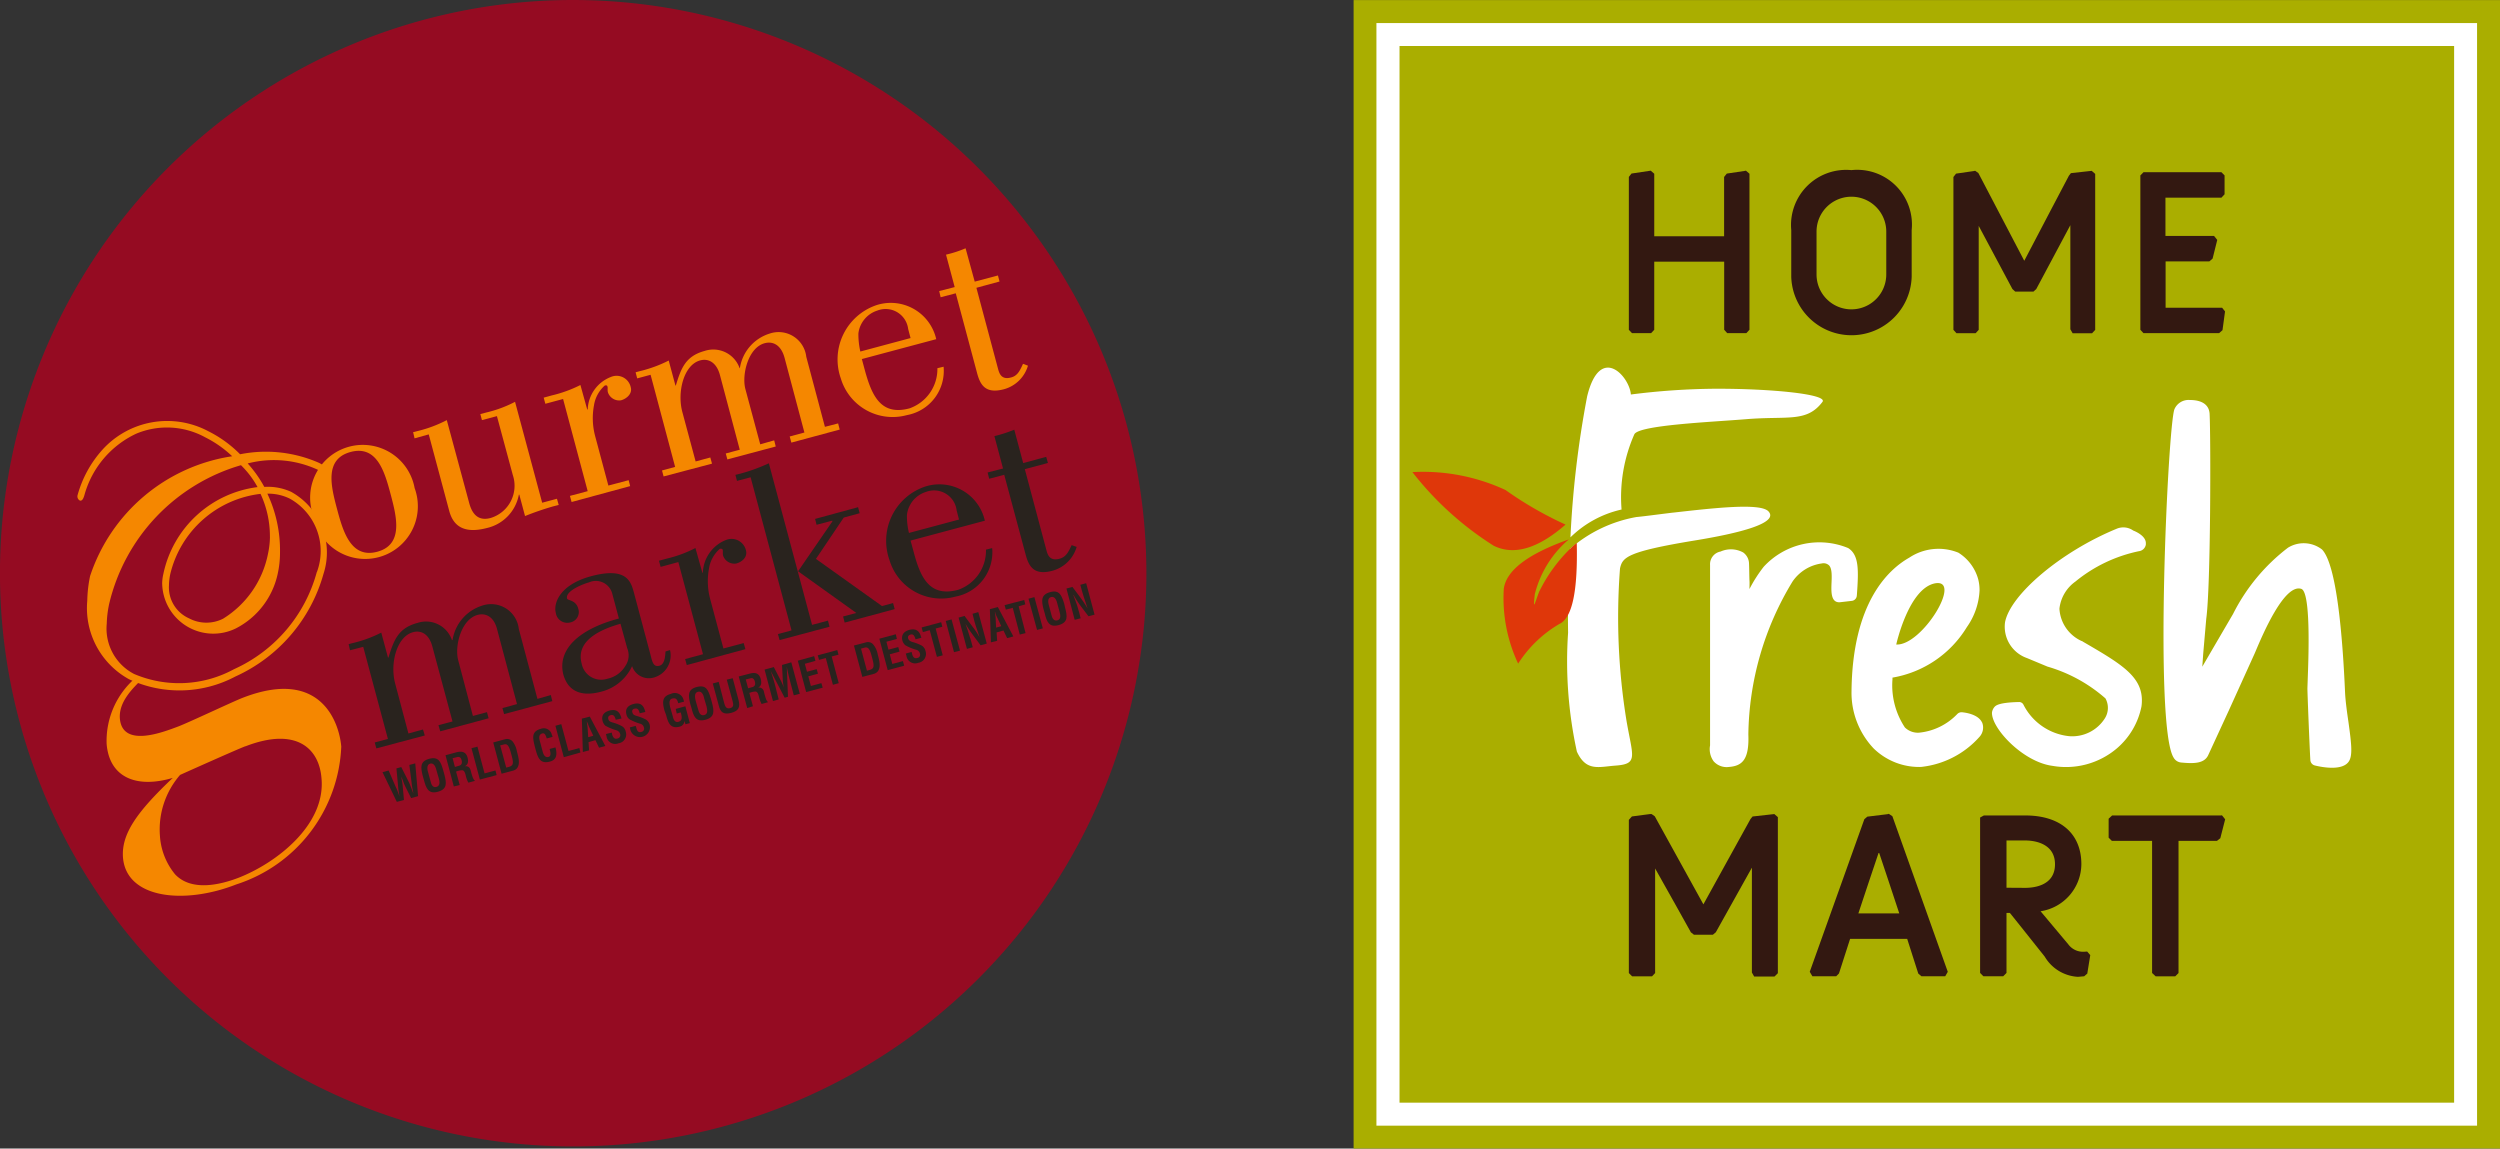 <svg id="promotion-icon-2" xmlns="http://www.w3.org/2000/svg" xmlns:xlink="http://www.w3.org/1999/xlink" width="62.882" height="28.889" viewBox="0 0 62.882 28.889">
  <rect x="0" y="0" width="62.882" height="28.889" fill="#333333" stroke="none"/>
  <defs>
    <clipPath id="clip-path">
      <rect id="Rectangle_1625" data-name="Rectangle 1625" width="62.882" height="28.889" fill="none"/>
    </clipPath>
  </defs>
  <g id="Group_1531" data-name="Group 1531" clip-path="url(#clip-path)">
    <path id="Path_400" data-name="Path 400" d="M28.835,14.443A14.418,14.418,0,1,1,14.417,0,14.433,14.433,0,0,1,28.835,14.443" fill="#950b22"/>
    <path id="Path_401" data-name="Path 401" d="M47.349,294.508c-.035-.013-.071-.026-.109-.042-.266.262-.605.595-.574,1.008.064.746,1.089.342,1.468.2.264-.1,1.38-.628,1.615-.719,1.956-.764,2.43.595,2.486,1.223a3.808,3.808,0,0,1-2.639,3.468c-1.312.515-2.761.359-2.851-.668-.048-.6.353-1.158,1.252-2.011-.91.271-1.594-.006-1.664-.854a2.091,2.091,0,0,1,.773-1.7m2.716,1.758c-.237.092-1.384.605-1.641.721a2.092,2.092,0,0,0-.507,1.536,1.688,1.688,0,0,0,.381.965c.413.436,1.132.263,1.589.089.96-.373,2.2-1.332,2.094-2.5-.059-.772-.649-1.3-1.916-.808" transform="translate(-43.651 -277.401)" fill="#f58700"/>
    <path id="Path_402" data-name="Path 402" d="M137.989,194.8a1.326,1.326,0,1,1-2.551.685,1.325,1.325,0,1,1,2.551-.685m-1.952.524c.148.557.345,1.257,1.012,1.078s.486-.883.338-1.44-.34-1.25-1.01-1.069-.486.88-.34,1.432" transform="translate(-127.56 -182.524)" fill="#f58700"/>
    <path id="Path_403" data-name="Path 403" d="M183.468,177.582l-.137.035a7.238,7.238,0,0,0-.71.244l-.144-.539-.011,0a1.058,1.058,0,0,1-.8.839c-.651.172-.869-.117-.953-.434l-.514-1.92-.357.1-.036-.156.129-.032a3.209,3.209,0,0,0,.718-.271l.563,2.083c.106.4.331.433.536.38a.847.847,0,0,0,.562-1.08l-.4-1.483-.377.1-.04-.152.152-.04a3.058,3.058,0,0,0,.721-.268l.682,2.538.372-.1Z" transform="translate(-169.415 -164.881)" fill="#f58700"/>
    <path id="Path_404" data-name="Path 404" d="M237.791,164.4l.013,0a.91.91,0,0,1,.582-.817.364.364,0,0,1,.5.259c.046.163-.106.29-.245.328a.3.3,0,0,1-.329-.2c-.016-.053,0-.123-.012-.146-.009-.04-.048-.031-.068-.025a.835.835,0,0,0-.271.5,1.755,1.755,0,0,0,.025.754l.337,1.261.51-.135.038.149-1.473.4-.042-.154.447-.119-.619-2.318-.446.12-.042-.154.2-.055a3.227,3.227,0,0,0,.724-.263Z" transform="translate(-223.021 -154.101)" fill="#f58700"/>
    <path id="Path_405" data-name="Path 405" d="M281.789,147.027l.04.155-1.216.328-.042-.154.37-.1-.5-1.882c-.085-.312-.284-.422-.5-.364-.412.11-.58.788-.485,1.151l.374,1.392.351-.1.039.155-1.217.325-.04-.15.352-.094-.5-1.884c-.085-.311-.288-.419-.494-.363-.412.108-.584.788-.452,1.292l.336,1.25.369-.1.043.155-1.218.322-.04-.15.33-.09-.617-2.317-.337.091-.04-.154.108-.029a3.316,3.316,0,0,0,.725-.266l.17.631.01-.006c.131-.431.243-.736.723-.867a.7.7,0,0,1,.88.433l.007,0a1.082,1.082,0,0,1,.747-.869.7.7,0,0,1,.923.583l.469,1.762Z" transform="translate(-260.708 -136.377)" fill="#f58700"/>
    <path id="Path_406" data-name="Path 406" d="M408.8,109.124l.39-.1-.218-.816a2.829,2.829,0,0,0,.492-.16l.23.839.584-.155.04.152-.582.158.541,2.025c.032.119.079.3.332.23.171-.043.228-.19.3-.343l.124.047a.866.866,0,0,1-.606.593c-.473.124-.6-.116-.681-.435l-.529-1.979-.38.1Z" transform="translate(-385.177 -101.803)" fill="#f58700"/>
    <path id="Path_407" data-name="Path 407" d="M367.614,133.546a1.13,1.13,0,0,1-.922,1.217,1.361,1.361,0,0,1-1.663-.922,1.441,1.441,0,0,1,.9-1.845,1.172,1.172,0,0,1,1.5.857l-1.871.5.072.269c.178.657.408,1.165,1.128.971a1.048,1.048,0,0,0,.7-1.01Zm-.831-.721-.06-.228a.572.572,0,0,0-.777-.463.691.691,0,0,0-.475.574,1.958,1.958,0,0,0,.049.456Z" transform="translate(-343.88 -124.322)" fill="#f58700"/>
    <path id="Path_408" data-name="Path 408" d="M39.822,184.351s0,0,0,0Zm-.737.64a1.408,1.408,0,0,0-.69-.131,3.026,3.026,0,0,0-.418-.59,2.629,2.629,0,0,1,1.751.153l.1.055.064-.093a.33.33,0,0,1,.027-.033.681.681,0,0,0-.155-.1,3.322,3.322,0,0,0-1.978-.213,3.023,3.023,0,0,0-.808-.584,2.2,2.2,0,0,0-2.645.459,2.836,2.836,0,0,0-.636,1.158.118.118,0,0,0,.055.129.049.049,0,0,0,.042,0c.031-.015.055-.056.081-.151a2.411,2.411,0,0,1,1.3-1.529,2,2,0,0,1,1.738.094,2.789,2.789,0,0,1,.674.474,4.464,4.464,0,0,0-3.574,3.013,3.321,3.321,0,0,0-.071.623,2.042,2.042,0,0,0,1.049,1.972,3,3,0,0,0,2.679-.069,4.018,4.018,0,0,0,2.214-2.581,1.741,1.741,0,0,0-.8-2.055m-.547,1.127a2.176,2.176,0,0,1-.054.446,2.477,2.477,0,0,1-1.125,1.61.931.931,0,0,1-.854-.008.853.853,0,0,1-.507-.833,1.47,1.47,0,0,1,.033-.282,2.652,2.652,0,0,1,2.27-2.017,2.525,2.525,0,0,1,.236,1.083m1.18.881a3.757,3.757,0,0,1-2.085,2.447,2.886,2.886,0,0,1-2.514.118,1.286,1.286,0,0,1-.685-1.262,2.7,2.7,0,0,1,.061-.5,4.777,4.777,0,0,1,3.315-3.488,2.324,2.324,0,0,1,.417.551,2.775,2.775,0,0,0-2.368,2.179,1.144,1.144,0,0,0-.031.235,1.286,1.286,0,0,0,1.854,1.14,2.018,2.018,0,0,0,1.051-1.369,2.455,2.455,0,0,0,.059-.546,3.346,3.346,0,0,0-.318-1.474,1.231,1.231,0,0,1,.562.124A1.51,1.51,0,0,1,39.719,187" transform="translate(-31.747 -172.613)" fill="#f58700"/>
    <path id="Path_409" data-name="Path 409" d="M156.789,265.247l.039.153-1.214.327-.041-.152.366-.1-.5-1.88c-.079-.314-.281-.418-.489-.364-.415.11-.589.788-.487,1.152l.367,1.39.354-.095.041.154-1.217.328-.044-.155.353-.093-.505-1.877c-.08-.315-.278-.426-.489-.368-.41.112-.586.788-.446,1.3l.331,1.247.367-.1.044.151-1.218.324-.04-.149.331-.089-.621-2.316-.332.086-.035-.154.1-.026a3.2,3.2,0,0,0,.721-.264l.169.627.012,0c.134-.435.243-.74.727-.87a.686.686,0,0,1,.869.431l.016,0a1.081,1.081,0,0,1,.745-.867.7.7,0,0,1,.921.585l.469,1.761Z" transform="translate(-142.935 -247.765)" fill="#29231e"/>
    <path id="Path_410" data-name="Path 410" d="M244.743,251.385a.577.577,0,0,1-.419.694.444.444,0,0,1-.535-.29,1.171,1.171,0,0,1-.786.645c-.414.11-.812.05-.946-.443-.147-.623.391-1.132,1.4-1.4l-.169-.631a.426.426,0,0,0-.585-.277c-.147.04-.6.216-.55.407.013.052.221.031.28.249a.266.266,0,0,1-.2.351.291.291,0,0,1-.363-.241c-.063-.243.1-.709.889-.922.9-.241,1,.142,1.074.407l.421,1.578c.048.2.082.3.219.268s.149-.239.156-.36Zm-1.246-.662c-.428.122-1.139.392-.977,1a.5.5,0,0,0,.645.384.694.694,0,0,0,.457-.326.47.47,0,0,0,.044-.443Z" transform="translate(-227.89 -235.034)" fill="#29231e"/>
    <path id="Path_411" data-name="Path 411" d="M287.949,235.523l.012,0a.919.919,0,0,1,.584-.825.372.372,0,0,1,.5.264c.045.167-.1.292-.245.329a.3.3,0,0,1-.331-.2c-.012-.052,0-.119-.01-.147s-.049-.026-.069-.024a.818.818,0,0,0-.274.492,1.733,1.733,0,0,0,.026.761l.336,1.255.51-.136.043.153-1.475.4-.041-.151.449-.122-.62-2.317-.446.121-.042-.155.2-.054a3.114,3.114,0,0,0,.718-.266Z" transform="translate(-270.282 -221.117)" fill="#29231e"/>
    <path id="Path_412" data-name="Path 412" d="M321.271,206.129l-.042-.151.342-.093-1.029-3.851-.343.091-.039-.152.115-.028a4.514,4.514,0,0,0,.726-.263l1.087,4.064.4-.107.039.154Zm.93-2.9-.037-.148,1.081-.295.04.152-.4.109-.7,1.04,1.662,1.186.278-.076.041.153-1.258.339-.04-.154.332-.089-1.464-1.048.862-1.253v-.02Z" transform="translate(-301.662 -190.029)" fill="#29231e"/>
    <path id="Path_413" data-name="Path 413" d="M388.768,212.5a1.134,1.134,0,0,1-.922,1.22,1.356,1.356,0,0,1-1.662-.922,1.439,1.439,0,0,1,.9-1.846,1.172,1.172,0,0,1,1.5.859l-1.869.5.074.269c.171.656.4,1.164,1.123.969a1.043,1.043,0,0,0,.7-1.01Zm-.834-.718-.059-.226a.572.572,0,0,0-.772-.469.687.687,0,0,0-.479.579,1.79,1.79,0,0,0,.051.453Z" transform="translate(-363.812 -198.714)" fill="#29231e"/>
    <path id="Path_414" data-name="Path 414" d="M429.938,188.085l.388-.1-.217-.814a3.557,3.557,0,0,0,.5-.162l.224.839.579-.156.043.154-.581.156.54,2.026c.032.122.081.294.332.227.174-.045.231-.187.306-.342l.126.044a.873.873,0,0,1-.609.6c-.474.127-.6-.115-.681-.432l-.532-1.982-.378.1Z" transform="translate(-405.097 -176.201)" fill="#29231e"/>
    <path id="Path_415" data-name="Path 415" d="M167.2,332.774c.035.078.068.174.108.273h0c0-.019-.007-.038-.008-.057a1.551,1.551,0,0,1-.034-.209l-.057-.446.149-.039.071.825-.176.048-.147-.294c-.039-.08-.062-.164-.1-.243h0c.012.086.034.174.038.259l.03.326-.18.047-.36-.747.154-.042.179.413a1.6,1.6,0,0,1,.077.193.438.438,0,0,1,.02.056h0a2.468,2.468,0,0,1-.04-.287l-.04-.427.122-.034Z" transform="translate(-156.913 -313.095)" fill="#29231e"/>
    <path id="Path_416" data-name="Path 416" d="M183.472,330.513c-.047-.2-.073-.354.165-.419s.294.082.35.279l.032.115c.053.211.081.366-.16.434s-.3-.087-.356-.3Zm.2.148c.014.065.049.168.148.14s.08-.136.06-.211l-.058-.2c-.016-.065-.053-.2-.157-.176s-.073.168-.053.227Z" transform="translate(-172.842 -311.008)" fill="#29231e"/>
    <path id="Path_417" data-name="Path 417" d="M194.223,327.733l.092.338-.148.037-.209-.786.276-.074c.13-.033.237-.016.277.129.023.084.026.184-.071.222v0c.093-.011.132.037.153.113.009.033.054.228.1.243l0,.014-.161.043a.688.688,0,0,1-.068-.194c-.016-.051-.033-.116-.088-.118a.416.416,0,0,0-.126.024Zm-.029-.116.112-.033c.051-.015.077-.058.057-.136s-.064-.093-.12-.077l-.107.026Z" transform="translate(-182.752 -308.326)" fill="#29231e"/>
    <path id="Path_418" data-name="Path 418" d="M205.457,325.873l-.211-.789.15-.039.179.673.274-.074.03.117Z" transform="translate(-193.387 -306.265)" fill="#29231e"/>
    <path id="Path_419" data-name="Path 419" d="M214.928,322.575l-.21-.786.306-.083a.188.188,0,0,1,.176.051.564.564,0,0,1,.114.258c.041.153.092.334-.013.439a.222.222,0,0,1-.1.048Zm.178-.17c.134-.036.125-.108.062-.334-.048-.189-.093-.256-.175-.233l-.1.024.152.559Z" transform="translate(-202.312 -303.114)" fill="#29231e"/>
    <path id="Path_420" data-name="Path 420" d="M232.706,317.558c0,.015.007.029.01.044.03.147.012.271-.151.313-.241.065-.3-.087-.358-.295l-.029-.113c-.048-.2-.075-.355.164-.418a.206.206,0,0,1,.27.148.214.214,0,0,1,.019.057l-.145.039c-.021-.05-.037-.146-.113-.126-.116.032-.069.166-.051.229l.058.218c.018.066.052.171.151.143.081-.022.038-.15.026-.2Z" transform="translate(-218.733 -298.759)" fill="#29231e"/>
    <path id="Path_421" data-name="Path 421" d="M242,316.059l-.211-.79.148-.041.182.675.273-.074.026.113Z" transform="translate(-227.819 -297.014)" fill="#29231e"/>
    <path id="Path_422" data-name="Path 422" d="M253.323,312.8l-.025-.839.2-.052.391.739-.158.044-.092-.19-.173.049.014.208Zm.135-.373.128-.036-.1-.209c-.016-.036-.029-.073-.042-.106a.378.378,0,0,1-.021-.051.17.17,0,0,0,.006.051c0,.039.013.076.014.112Z" transform="translate(-238.663 -293.885)" fill="#29231e"/>
    <path id="Path_423" data-name="Path 423" d="M262.448,309.319c-.017-.069-.045-.137-.123-.117-.052.014-.076.042-.063.1s.063.072.113.087a1.1,1.1,0,0,1,.214.083.2.2,0,0,1,.111.147.223.223,0,0,1-.183.292.218.218,0,0,1-.3-.177l-.015-.056.147-.037.008.043c.021.079.061.128.13.108a.088.088,0,0,0,.071-.119.135.135,0,0,0-.088-.088,1.284,1.284,0,0,1-.284-.117.258.258,0,0,1-.067-.113c-.036-.134.019-.226.175-.268.233-.061.274.117.3.2Z" transform="translate(-246.961 -291.215)" fill="#29231e"/>
    <path id="Path_424" data-name="Path 424" d="M272.918,306.484c-.019-.071-.041-.136-.125-.116a.067.067,0,0,0-.06.093c.013.062.06.075.115.092a1.239,1.239,0,0,1,.213.082.214.214,0,0,1,.109.145.251.251,0,0,1-.488.117l-.013-.058.146-.038.017.044c.016.078.05.132.125.108a.083.083,0,0,0,.065-.115.123.123,0,0,0-.088-.09,1.252,1.252,0,0,1-.28-.117.219.219,0,0,1-.069-.111c-.037-.134.019-.227.174-.269.235-.066.277.118.3.2Z" transform="translate(-256.827 -288.543)" fill="#29231e"/>
    <path id="Path_425" data-name="Path 425" d="M288.732,302.242c-.051-.2-.069-.356.163-.417a.228.228,0,0,1,.3.1.536.536,0,0,1,.03.095l-.147.04c-.02-.08-.041-.141-.146-.118s-.068.164-.053.225l.063.222c.013.064.047.168.145.138s.091-.116.055-.236l-.1.029-.026-.117.243-.066.112.424-.11.028-.025-.087a.153.153,0,0,1-.108.144c-.241.068-.3-.081-.354-.292Z" transform="translate(-272.02 -284.372)" fill="#29231e"/>
    <path id="Path_426" data-name="Path 426" d="M299.966,299.258c-.048-.205-.07-.359.168-.42s.287.081.348.28l.032.113c.054.21.077.366-.163.432s-.3-.084-.352-.294Zm.2.143c.017.067.052.172.154.144s.075-.138.059-.212l-.059-.2c-.014-.064-.046-.2-.156-.175s-.073.167-.06.227Z" transform="translate(-282.606 -281.559)" fill="#29231e"/>
    <path id="Path_427" data-name="Path 427" d="M310.649,295.285l.15-.036.146.547c.046.174.009.275-.184.325s-.273-.013-.315-.192l-.149-.548.149-.041.14.539c.021.075.048.149.148.123s.081-.1.061-.18Z" transform="translate(-292.369 -278.19)" fill="#29231e"/>
    <path id="Path_428" data-name="Path 428" d="M321.8,293.477l.091.336-.145.045-.213-.794.279-.072c.126-.035.232-.016.273.13.024.085.027.183-.067.222v0a.125.125,0,0,1,.15.111c.01.034.053.228.094.243l.006.014-.16.044a.791.791,0,0,1-.069-.195c-.014-.048-.03-.115-.088-.118a.415.415,0,0,0-.124.025Zm-.031-.116.116-.032c.048-.016.075-.058.054-.136s-.062-.1-.117-.081l-.112.027Z" transform="translate(-302.952 -276.049)" fill="#29231e"/>
    <path id="Path_429" data-name="Path 429" d="M333.207,289.259l-.145.04-.211-.791.233-.063.178.345a1.245,1.245,0,0,1,.073.174h0a1.706,1.706,0,0,1-.026-.19l-.019-.383.233-.066.214.791-.151.04-.065-.25c-.042-.157-.083-.313-.112-.475l0,0,.031.761-.084.023-.352-.676,0,0c.052.15.1.307.137.463Z" transform="translate(-313.62 -271.666)" fill="#29231e"/>
    <path id="Path_430" data-name="Path 430" d="M347.523,286.558l-.21-.789.411-.114.033.118-.267.074.054.2.244-.066.032.115-.243.067.065.242.264-.071.033.114Z" transform="translate(-327.246 -269.151)" fill="#29231e"/>
    <path id="Path_431" data-name="Path 431" d="M355.977,283.133l.492-.132.031.116-.172.045.178.672-.147.04-.179-.672-.17.045Z" transform="translate(-335.409 -266.65)" fill="#29231e"/>
    <path id="Path_432" data-name="Path 432" d="M371.961,280.393l-.211-.789.309-.081a.17.17,0,0,1,.172.05.538.538,0,0,1,.119.261c.041.155.088.332-.014.435a.205.205,0,0,1-.1.051Zm.179-.174c.132-.034.122-.106.06-.333-.049-.189-.088-.252-.179-.23l-.093.026.149.555Z" transform="translate(-350.271 -263.367)" fill="#29231e"/>
    <path id="Path_433" data-name="Path 433" d="M383.024,277.017l-.21-.79.414-.112.027.117-.263.071.051.2.246-.067.033.115-.246.068.064.243.267-.072.032.116Z" transform="translate(-360.696 -260.162)" fill="#29231e"/>
    <path id="Path_434" data-name="Path 434" d="M392.961,274.223c-.021-.068-.046-.141-.125-.119-.05.016-.074.044-.061.095s.06.077.113.093a1.177,1.177,0,0,1,.215.082.208.208,0,0,1,.11.146.226.226,0,0,1-.181.294.221.221,0,0,1-.3-.178l-.017-.054.148-.041.011.045c.018.08.055.127.127.108a.083.083,0,0,0,.069-.116.125.125,0,0,0-.086-.09,1.138,1.138,0,0,1-.282-.117.25.25,0,0,1-.07-.11c-.035-.135.021-.232.176-.276.237-.059.276.123.3.2Z" transform="translate(-369.933 -258.143)" fill="#29231e"/>
    <path id="Path_435" data-name="Path 435" d="M401.239,271.008l.491-.132.029.115-.168.044.179.674-.147.039-.181-.671-.173.047Z" transform="translate(-378.057 -255.226)" fill="#29231e"/>
    <path id="Path_436" data-name="Path 436" d="M411.943,270.5l-.208-.785.146-.039.213.785Z" transform="translate(-387.947 -254.096)" fill="#29231e"/>
    <path id="Path_437" data-name="Path 437" d="M417.6,266.508l.145-.042.213.792-.155.043-.188-.252a2.838,2.838,0,0,1-.191-.287h0c.021.066.051.144.074.223s.053.156.068.219l.04.147-.147.04-.21-.786.149-.043.192.257a2.168,2.168,0,0,1,.189.285h0c-.025-.073-.048-.148-.074-.223s-.048-.147-.067-.218Z" transform="translate(-393.138 -251.07)" fill="#29231e"/>
    <path id="Path_438" data-name="Path 438" d="M430.95,265.122l-.026-.835.2-.054.391.74-.157.043-.092-.192-.173.048.014.211Zm.131-.371.13-.036-.1-.213a.586.586,0,0,1-.045-.106c0-.017-.014-.035-.018-.052h0c0,.016.006.037.009.055,0,.038.011.077.012.114Z" transform="translate(-406.026 -248.965)" fill="#29231e"/>
    <path id="Path_439" data-name="Path 439" d="M437.327,261.32l.494-.13.027.111-.167.049.174.674-.146.035-.177-.672-.173.046Z" transform="translate(-412.059 -246.099)" fill="#29231e"/>
    <path id="Path_440" data-name="Path 440" d="M448,260.778l-.215-.786.148-.04.212.786Z" transform="translate(-421.915 -244.933)" fill="#29231e"/>
    <path id="Path_441" data-name="Path 441" d="M453.745,257.966c-.047-.2-.071-.354.167-.42s.289.083.354.284l.025.11c.055.211.08.369-.163.435s-.3-.086-.351-.3Zm.2.146c.014.064.05.17.15.144s.077-.139.056-.213l-.054-.2c-.015-.064-.052-.2-.159-.174s-.069.165-.051.226Z" transform="translate(-427.5 -242.652)" fill="#29231e"/>
    <path id="Path_442" data-name="Path 442" d="M464.606,253.926l.147-.04.211.791-.153.041-.191-.252a2.507,2.507,0,0,1-.185-.284h-.006c.026.066.053.141.082.221s.046.155.066.219l.037.147-.15.038-.207-.787.151-.04.192.257a2.983,2.983,0,0,1,.189.284h0c-.023-.07-.049-.146-.073-.219s-.048-.151-.069-.223Z" transform="translate(-437.433 -239.217)" fill="#29231e"/>
    <rect id="Rectangle_1624" data-name="Rectangle 1624" width="28.835" height="28.887" transform="translate(34.047 0.001)" fill="#aaae00"/>
    <path id="Path_443" data-name="Path 443" d="M617.3,205.976a4.92,4.92,0,0,0-2.343-.451,8.009,8.009,0,0,0,2.045,1.852c.507.25,1.11.076,1.807-.532a9.149,9.149,0,0,1-1.509-.869" transform="translate(-579.431 -193.65)" fill="#df370a"/>
    <path id="Path_444" data-name="Path 444" d="M685.226,220.732c-.414.05-.712.092-.919.111a3.461,3.461,0,0,0-1.669.8c-.041.778-.059,1.532-.048,2.108a10.614,10.614,0,0,0,.221,2.993c.235.509.554.381.974.351.575-.042.431-.219.275-1.122a16.173,16.173,0,0,1-.164-3.839c.064-.273.153-.417,1.871-.7,1.122-.182,2.134-.438,1.863-.733-.2-.221-1.386-.083-2.4.031" transform="translate(-643.148 -207.838)" fill="#fff"/>
    <path id="Path_445" data-name="Path 445" d="M687.346,160.575a17.582,17.582,0,0,0-2.114.145c-.033-.454-.775-1.286-1.1.048a25.193,25.193,0,0,0-.42,3.545,2.665,2.665,0,0,1,1.286-.7,3.914,3.914,0,0,1,.321-1.892c.115-.231,1.912-.307,2.795-.379,1.066-.089,1.536.09,1.937-.436.146-.194-1.3-.336-2.707-.331" transform="translate(-644.211 -150.797)" fill="#fff"/>
    <path id="Path_446" data-name="Path 446" d="M655.244,236.13c-.116.3-.169.548-.116.08a2.655,2.655,0,0,1,.854-1.376c-1.039.369-1.568.781-1.634,1.237a3.867,3.867,0,0,0,.361,1.887,3.059,3.059,0,0,1,1.041-1c.32-.154.461-.826.433-2.035a2.054,2.054,0,0,0-.221.2,3.911,3.911,0,0,0-.718,1.013" transform="translate(-616.523 -221.266)" fill="#df370a"/>
    <path id="Path_447" data-name="Path 447" d="M748.071,237.062a.141.141,0,0,1-.12.138l-.312.036h-.02c-.2-.008-.191-.271-.185-.463.007-.17.021-.38-.061-.465a.2.2,0,0,0-.181-.049,1.062,1.062,0,0,0-.74.459,7.572,7.572,0,0,0-1.109,3.843c.025.645-.163.79-.486.817a.439.439,0,0,1-.387-.142.52.52,0,0,1-.09-.4v-4.5c0-.009,0-.021,0-.037a.324.324,0,0,1,.264-.339.64.64,0,0,1,.569.023.354.354,0,0,1,.144.241c.008.05.009.394.014.462s0,.142,0,.217a3.482,3.482,0,0,1,.358-.56,1.9,1.9,0,0,1,2.124-.471c.279.176.264.561.219,1.194" transform="translate(-701.367 -222.087)" fill="#fff"/>
    <path id="Path_448" data-name="Path 448" d="M869.471,232.415l.031.02c.961.559,1.512.878,1.476,1.532a.9.9,0,0,1-.01.1,1.868,1.868,0,0,1-.618,1.049,1.975,1.975,0,0,1-1.627.438c-.739-.1-1.533-.948-1.514-1.342a.272.272,0,0,1,.061-.136c.031-.035.1-.114.617-.126a.121.121,0,0,1,.112.064,1.457,1.457,0,0,0,1.143.794.97.97,0,0,0,.907-.449.493.493,0,0,0,.014-.5,3.816,3.816,0,0,0-1.458-.8l-.514-.214a.836.836,0,0,1-.554-.9c.132-.7,1.412-1.778,2.8-2.35a.43.43,0,0,1,.425.042c.079.03.328.146.317.328,0,.007,0,.015,0,.024a.2.2,0,0,1-.173.167,3.707,3.707,0,0,0-1.6.765.969.969,0,0,0-.4.676v.015a.95.95,0,0,0,.561.805" transform="translate(-817.105 -216.292)" fill="#fff"/>
    <path id="Path_449" data-name="Path 449" d="M946.508,183.264c-.175.232-.692.126-.848.087a.149.149,0,0,1-.11-.132c-.016-.239-.076-1.729-.074-1.813l.011-.321c.065-1.73-.051-2.136-.164-2.175-.427-.141-.975,1.153-1.154,1.578l-.024.055-.639,1.41-.524,1.136c-.1.223-.38.217-.686.188a.242.242,0,0,1-.185-.122c-.495-.785-.144-8.361.021-8.766a.386.386,0,0,1,.385-.23c.391,0,.478.191.494.307a.23.23,0,0,1,.005.046c.03.573.03,4.327-.085,5.154l-.076.875s-.012.179-.023.326c.314-.54.774-1.327.774-1.327a4.817,4.817,0,0,1,1.38-1.665.752.752,0,0,1,.857.044c.368.382.518,2.169.58,3.6.012.233.05.5.087.753.073.533.111.841,0,.989" transform="translate(-887.438 -164.098)" fill="#fff"/>
    <path id="Path_450" data-name="Path 450" d="M809.286,243.269c-.1-.214-.442-.25-.506-.256a.15.15,0,0,0-.12.049,1.538,1.538,0,0,1-.958.465.467.467,0,0,1-.356-.132,1.92,1.92,0,0,1-.312-1.211c0-.017,0-.027,0-.042a2.724,2.724,0,0,0,1.87-1.269,1.739,1.739,0,0,0,.32-.919,1.092,1.092,0,0,0-.033-.284,1.147,1.147,0,0,0-.5-.671,1.33,1.33,0,0,0-1.235.126c-.529.3-1.429,1.129-1.452,3.358a2.035,2.035,0,0,0,.558,1.442,1.641,1.641,0,0,0,1.186.464,2.288,2.288,0,0,0,1.471-.753.346.346,0,0,0,.069-.368m-1.169-3.5c.678-.1-.35,1.579-.99,1.541,0,0,.314-1.43.99-1.541" transform="translate(-759.433 -225.098)" fill="#fff"/>
    <path id="Path_451" data-name="Path 451" d="M712.006,74.311l-.042.008-.439.065-.068.085V75.96H709.7V74.388l-.089-.077-.483.072-.067.085v3.845l.08.085h.48l.079-.085V76.6h1.759v1.712l.075.085h.483l.078-.085V74.388Z" transform="translate(-668.091 -70.018)" fill="#331811"/>
    <path id="Path_452" data-name="Path 452" d="M850.923,74.32l-.45.065-.066.085v3.844l.076.085h.483l.077-.085V75.7l.848,1.588.07.064h.46l.07-.064s.79-1.484.857-1.606V78.3l.057.1h.49l.078-.085V74.392l-.088-.077-.523.058-.051.066c-.009.009-.856,1.633-1.122,2.138-.141-.267-1.155-2.207-1.155-2.207l-.081-.057Z" transform="translate(-801.273 -70.018)" fill="#331811"/>
    <path id="Path_453" data-name="Path 453" d="M933.783,74.987h-1.93l-.079.08V78.95l.079.085h1.9l.087-.075.064-.472-.074-.093h-1.421V77.23h1.1l.082-.071.117-.469-.08-.1h-1.223v-.963h1.408l.079-.085v-.475l-.079-.08Z" transform="translate(-877.938 -70.655)" fill="#331811"/>
    <path id="Path_454" data-name="Path 454" d="M781.3,74.054a1.386,1.386,0,0,0-1.513,1.506v1.171a1.515,1.515,0,0,0,3.029,0V75.56a1.376,1.376,0,0,0-1.516-1.506m.877,2.625a.877.877,0,1,1-1.754,0V75.6a.877.877,0,1,1,1.754,0Z" transform="translate(-734.732 -69.775)" fill="#331811"/>
    <path id="Path_455" data-name="Path 455" d="M709.6,354.3l-.462.061-.077.086V358.3l.083.083h.5l.078-.083v-2.631c.186.325.891,1.591.891,1.591l.008.015.077.061h.477l.073-.061s.854-1.533.908-1.626v2.638l.057.1h.512l.084-.083v-3.926l-.089-.077-.547.061-.052.064c-.009.011-.91,1.652-1.185,2.146l-1.223-2.215-.078-.055Z" transform="translate(-668.091 -333.825)" fill="#331811"/>
    <path id="Path_456" data-name="Path 456" d="M920.777,355.014h-2.721l-.086.081v.477l.081.08h1.012v3.324l.089.083h.493l.083-.083v-3.324h.967l.084-.066.122-.476-.08-.1Z" transform="translate(-864.932 -334.502)" fill="#331811"/>
    <path id="Path_457" data-name="Path 457" d="M789.938,354.356l-.09-.061-.033.009-.508.062-.074.063-1.374,3.84.066.111h.6l.069-.07s.243-.76.28-.87h1.436c.036.11.279.873.279.873l.078.067h.6l.064-.111Zm-.856,2.444c.064-.2.467-1.4.516-1.544.1.3.408,1.22.513,1.544Z" transform="translate(-742.339 -333.825)" fill="#331811"/>
    <path id="Path_458" data-name="Path 458" d="M864.71,358.436l-.079.005a.463.463,0,0,1-.4-.192c-.01-.011-.684-.816-.684-.816l-.01-.01a1.208,1.208,0,0,0,1.027-1.185c0-.77-.528-1.225-1.41-1.225h-1.042l-.095.052v3.909l.082.083h.5l.082-.083v-1.51h.084l0,0c.026.028.878,1.1.878,1.1a1.034,1.034,0,0,0,.835.508l.158-.014.016-.015.061-.052.075-.465Zm-2.029-1.605v-1.189h.468c.18,0,.752.043.752.6s-.571.592-.752.592Z" transform="translate(-812.212 -334.502)" fill="#331811"/>
    <path id="Path_459" data-name="Path 459" d="M599.208,37.78h27.684V10.048H599.208Zm27.107-.578H599.789V10.624h26.526Z" transform="translate(-564.587 -9.467)" fill="#fff"/>
  </g>
</svg>
